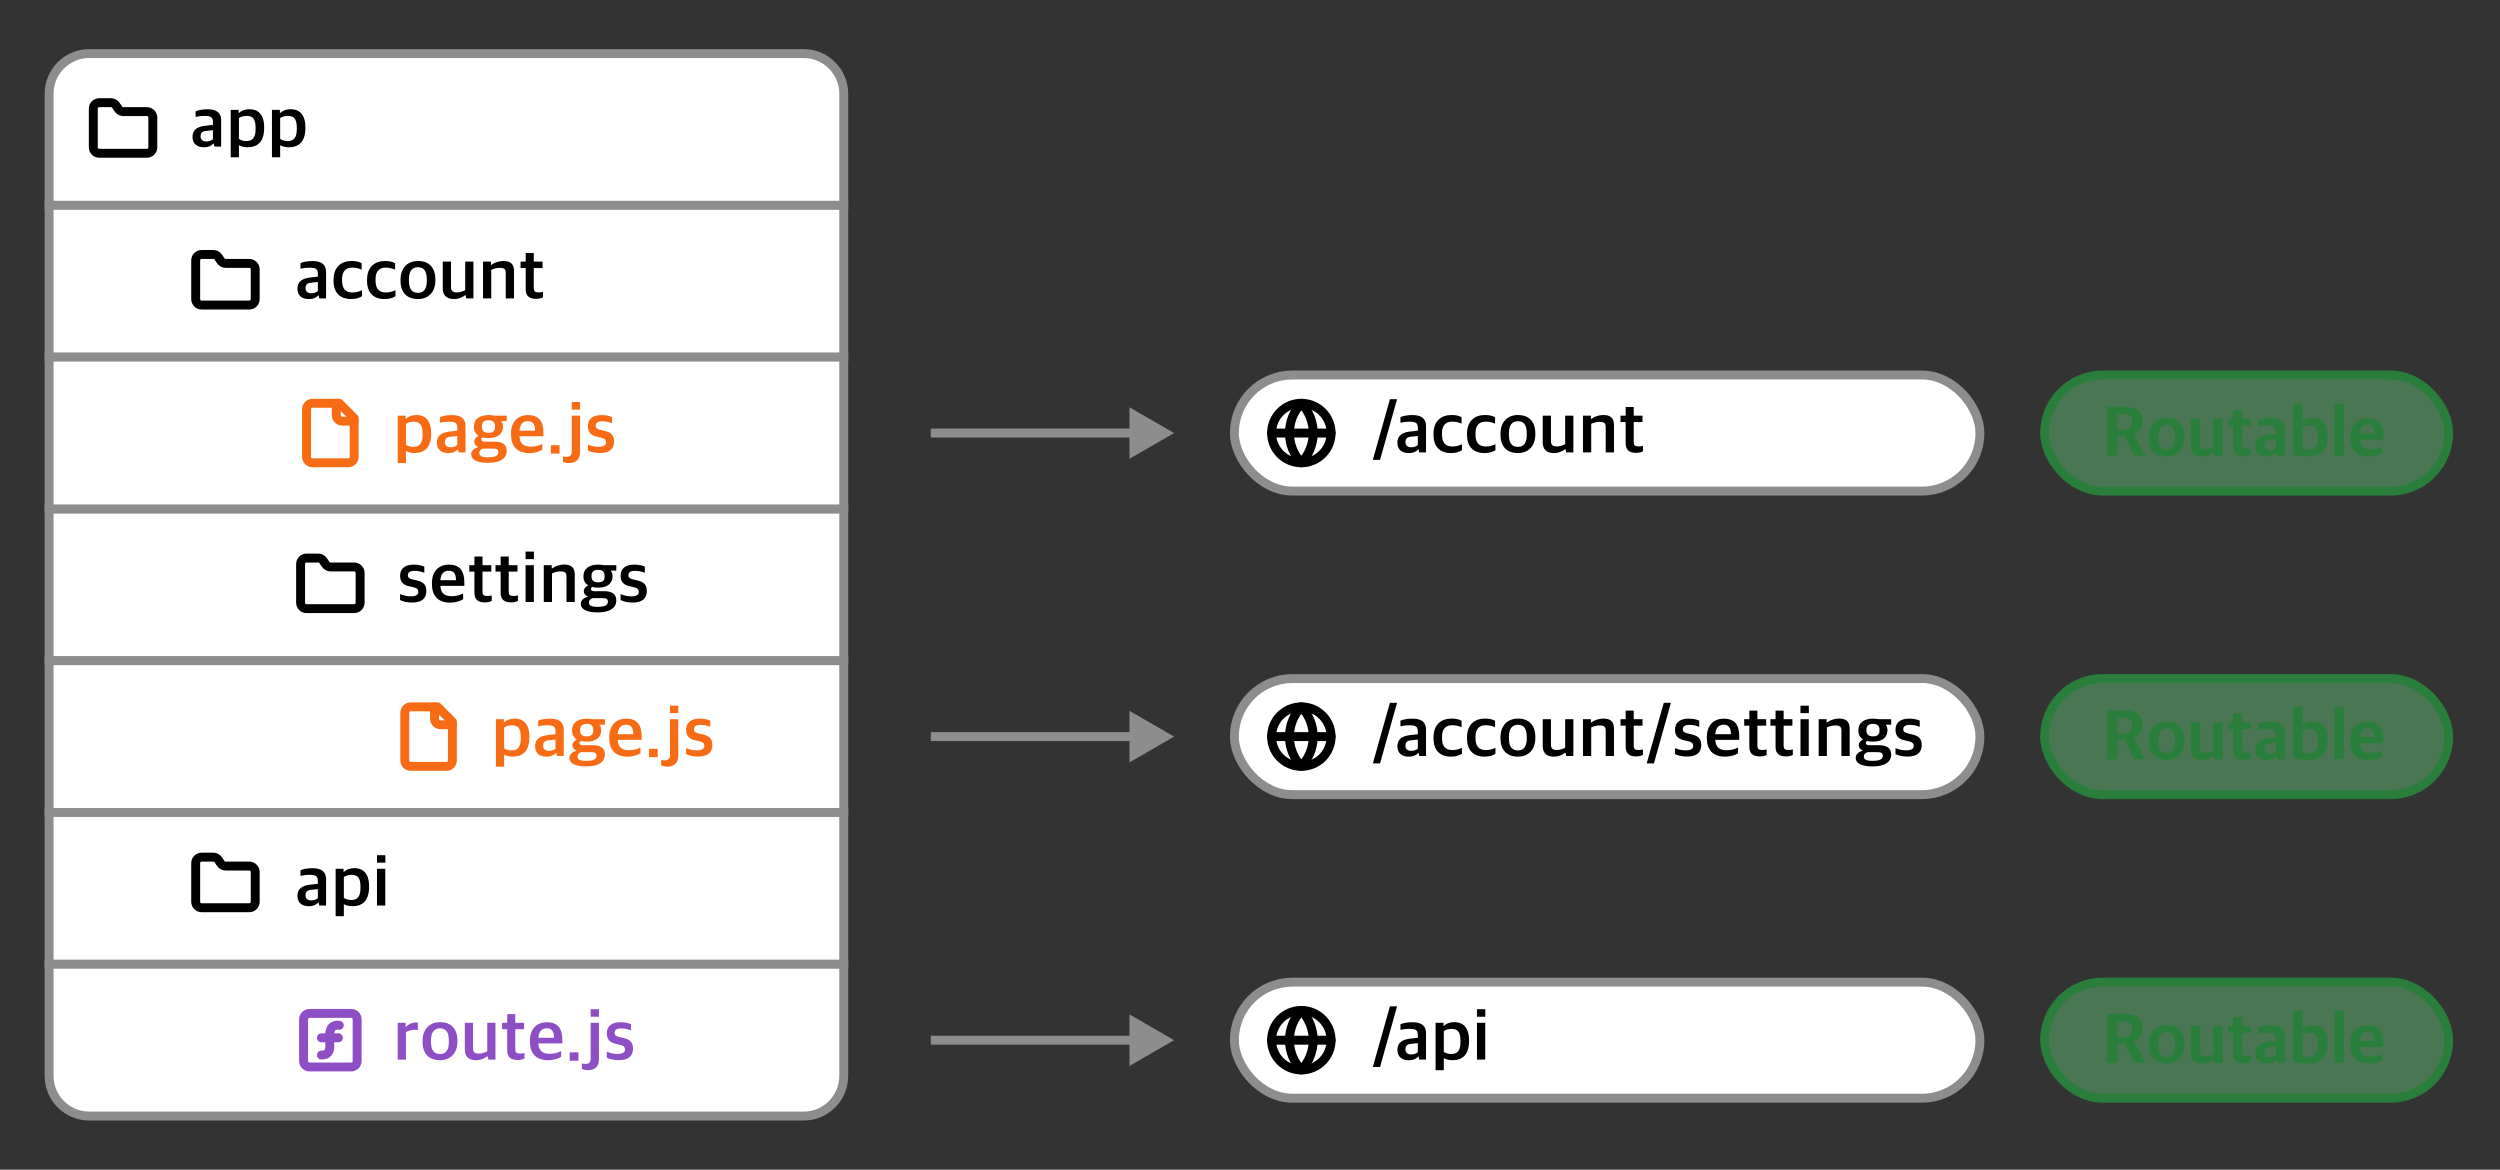 <svg width="1120" height="524" viewBox="0 0 1120 524" fill="none" xmlns="http://www.w3.org/2000/svg">
<rect x="0" y="0" width="1120" height="524" fill="#333333" stroke="none"/>
<path d="M22 42C22 32.059 30.059 24 40 24H360C369.941 24 378 32.059 378 42V92H22V42Z" fill="white" stroke="#8D8D8D" stroke-width="4"/>
<path d="M91.304 65.976C88.328 65.976 86.248 64.472 86.248 61.304C86.248 58.264 88.264 56.856 91.528 56.376L95.4 55.928V54.68C95.4 52.44 94.408 51.928 91.624 51.928C90.024 51.928 88.616 52.152 87.624 52.376V49.848C89.16 49.24 90.92 48.952 93.064 48.952C96.872 48.952 99.08 50.424 99.08 53.848V65.688H96.04L95.752 64.344H95.56C94.76 65.272 93.448 65.976 91.304 65.976ZM92.424 63.384C93.608 63.384 94.792 62.968 95.4 62.392V58.328L92.36 58.648C90.728 58.776 89.864 59.448 89.864 61.112C89.864 62.68 90.92 63.384 92.424 63.384ZM103.364 70.456V49.208H106.916V50.616H107.044C108.036 49.624 109.732 48.92 111.812 48.92C115.236 48.92 118.34 50.904 118.34 56.952V57.368C118.34 63.544 115.364 65.976 110.884 65.976C109.06 65.976 107.844 65.496 107.044 65.048V70.456H103.364ZM110.372 63.192C112.996 63.192 114.5 61.848 114.5 57.848V57.176C114.5 53.112 113.092 51.928 110.5 51.928C108.932 51.928 107.684 52.44 107.044 52.888V62.232C107.684 62.744 108.932 63.192 110.372 63.192ZM121.832 70.456V49.208H125.384V50.616H125.512C126.504 49.624 128.2 48.92 130.28 48.92C133.704 48.92 136.808 50.904 136.808 56.952V57.368C136.808 63.544 133.832 65.976 129.352 65.976C127.528 65.976 126.312 65.496 125.512 65.048V70.456H121.832ZM128.84 63.192C131.464 63.192 132.968 61.848 132.968 57.848V57.176C132.968 53.112 131.56 51.928 128.968 51.928C127.4 51.928 126.152 52.44 125.512 52.888V62.232C126.152 62.744 127.4 63.192 128.84 63.192Z" fill="black"/>
<g clip-path="url(#clip0_69_1694)">
<path d="M65.795 68.667C66.502 68.667 67.18 68.386 67.68 67.886C68.181 67.385 68.462 66.707 68.462 66V52.667C68.462 51.959 68.181 51.281 67.68 50.781C67.18 50.281 66.502 50 65.795 50H55.262C54.816 50.004 54.376 49.897 53.982 49.687C53.588 49.477 53.254 49.172 53.008 48.8L51.928 47.2C51.685 46.831 51.355 46.529 50.966 46.319C50.578 46.11 50.143 46 49.702 46H44.462C43.754 46 43.076 46.281 42.576 46.781C42.076 47.281 41.795 47.959 41.795 48.667V66C41.795 66.707 42.076 67.385 42.576 67.886C43.076 68.386 43.754 68.667 44.462 68.667H65.795Z" stroke="black" stroke-width="4" stroke-linecap="round" stroke-linejoin="round"/>
</g>
<rect x="22" y="92" width="356" height="68" fill="white" stroke="#8D8D8D" stroke-width="4"/>
<path d="M111.666 136.667C112.373 136.667 113.052 136.386 113.552 135.886C114.052 135.386 114.333 134.707 114.333 134V120.667C114.333 119.959 114.052 119.281 113.552 118.781C113.052 118.281 112.373 118 111.666 118H101.133C100.687 118.004 100.247 117.897 99.853 117.687C99.459 117.478 99.125 117.172 98.879 116.8L97.799 115.2C97.556 114.831 97.226 114.529 96.837 114.319C96.449 114.11 96.014 114 95.573 114H90.333C89.625 114 88.947 114.281 88.447 114.781C87.947 115.281 87.666 115.959 87.666 116.667V134C87.666 134.707 87.947 135.386 88.447 135.886C88.947 136.386 89.625 136.667 90.333 136.667H111.666Z" stroke="black" stroke-width="4" stroke-linecap="round" stroke-linejoin="round"/>
<path d="M138.304 133.976C135.328 133.976 133.248 132.472 133.248 129.304C133.248 126.264 135.264 124.856 138.528 124.376L142.4 123.928V122.68C142.4 120.44 141.408 119.928 138.624 119.928C137.024 119.928 135.616 120.152 134.624 120.376V117.848C136.16 117.24 137.92 116.952 140.064 116.952C143.872 116.952 146.08 118.424 146.08 121.848V133.688H143.04L142.752 132.344H142.56C141.76 133.272 140.448 133.976 138.304 133.976ZM139.424 131.384C140.608 131.384 141.792 130.968 142.4 130.392V126.328L139.36 126.648C137.728 126.776 136.864 127.448 136.864 129.112C136.864 130.68 137.92 131.384 139.424 131.384ZM157.308 133.976C152.444 133.976 149.436 131.256 149.436 125.816V125.304C149.436 119.608 152.891 116.92 157.468 116.92C159.644 116.92 160.956 117.336 162.012 117.912V120.792C160.636 120.248 159.644 119.896 157.692 119.896C154.94 119.896 153.244 121.624 153.244 124.92V125.656C153.244 129.432 154.812 131.032 157.948 131.032C159.964 131.032 161.34 130.392 162.172 130.008V132.696C161.116 133.368 159.58 133.976 157.308 133.976ZM172.308 133.976C167.444 133.976 164.436 131.256 164.436 125.816V125.304C164.436 119.608 167.891 116.92 172.468 116.92C174.644 116.92 175.956 117.336 177.012 117.912V120.792C175.636 120.248 174.644 119.896 172.692 119.896C169.94 119.896 168.244 121.624 168.244 124.92V125.656C168.244 129.432 169.812 131.032 172.948 131.032C174.964 131.032 176.34 130.392 177.172 130.008V132.696C176.116 133.368 174.58 133.976 172.308 133.976ZM187.244 133.976C182.22 133.976 179.436 130.936 179.436 125.784V125.272C179.436 119.992 182.636 116.92 187.276 116.92C192.204 116.92 195.052 119.928 195.052 125.176V125.624C195.052 130.936 191.852 133.976 187.244 133.976ZM187.308 131.192C189.772 131.192 191.212 129.496 191.212 125.944V125.144C191.212 120.856 189.452 119.704 187.212 119.704C184.684 119.704 183.212 121.464 183.212 125.016V125.784C183.212 130.04 185.004 131.192 187.308 131.192ZM203.353 133.976C200.153 133.976 198.361 132.408 198.361 129.176V117.208H202.041V128.472C202.041 130.264 202.681 131 204.729 131C206.169 131 207.353 130.488 208.409 130.008V117.208H212.089V133.688H208.889L208.569 132.248H208.409C207.033 133.24 205.433 133.976 203.353 133.976ZM216.395 133.688V117.208H219.947V118.68H220.075C221.483 117.656 223.499 116.92 225.483 116.92C228.651 116.92 230.283 118.2 230.283 121.464V133.688H226.571V122.328C226.571 120.664 226.027 119.992 223.787 119.992C222.507 119.992 221.067 120.408 220.075 120.888V133.688H216.395ZM240.183 133.88C237.335 133.88 235.511 132.728 235.511 129.624V120.088H233.207V117.208H235.511V113.336H239.127V117.208H243.063V120.088H239.127V129.112C239.127 130.488 239.639 131 241.367 131C242.007 131 242.679 130.904 243.255 130.744V133.208C242.615 133.528 241.719 133.88 240.183 133.88Z" fill="black"/>
<rect x="22" y="364" width="356" height="68" fill="white" stroke="#8D8D8D" stroke-width="4"/>
<path d="M111.666 406.667C112.373 406.667 113.052 406.386 113.552 405.886C114.052 405.386 114.333 404.707 114.333 404V390.667C114.333 389.959 114.052 389.281 113.552 388.781C113.052 388.281 112.373 388 111.666 388H101.133C100.687 388.004 100.247 387.897 99.853 387.687C99.459 387.478 99.125 387.172 98.879 386.8L97.799 385.2C97.556 384.831 97.226 384.529 96.837 384.319C96.449 384.11 96.014 384 95.573 384H90.333C89.625 384 88.947 384.281 88.447 384.781C87.947 385.281 87.666 385.959 87.666 386.667V404C87.666 404.707 87.947 405.386 88.447 405.886C88.947 406.386 89.625 406.667 90.333 406.667H111.666Z" stroke="black" stroke-width="4" stroke-linecap="round" stroke-linejoin="round"/>
<path d="M138.304 405.976C135.328 405.976 133.248 404.472 133.248 401.304C133.248 398.264 135.264 396.856 138.528 396.376L142.4 395.928V394.68C142.4 392.44 141.408 391.928 138.624 391.928C137.024 391.928 135.616 392.152 134.624 392.376V389.848C136.16 389.24 137.92 388.952 140.064 388.952C143.872 388.952 146.08 390.424 146.08 393.848V405.688H143.04L142.752 404.344H142.56C141.76 405.272 140.448 405.976 138.304 405.976ZM139.424 403.384C140.608 403.384 141.792 402.968 142.4 402.392V398.328L139.36 398.648C137.728 398.776 136.864 399.448 136.864 401.112C136.864 402.68 137.92 403.384 139.424 403.384ZM150.364 410.456V389.208H153.916V390.616H154.044C155.036 389.624 156.732 388.92 158.812 388.92C162.236 388.92 165.34 390.904 165.34 396.952V397.368C165.34 403.544 162.364 405.976 157.884 405.976C156.06 405.976 154.844 405.496 154.044 405.048V410.456H150.364ZM157.372 403.192C159.996 403.192 161.5 401.848 161.5 397.848V397.176C161.5 393.112 160.092 391.928 157.5 391.928C155.932 391.928 154.684 392.44 154.044 392.888V402.232C154.684 402.744 155.932 403.192 157.372 403.192ZM168.896 405.688V389.208H172.608V405.688H168.896ZM168.896 386.488V383.128H172.64V386.488H168.896Z" fill="black"/>
<rect x="22" y="228" width="356" height="68" fill="white" stroke="#8D8D8D" stroke-width="4"/>
<path d="M184.688 269.944C182.544 269.944 180.624 269.56 179.248 268.824V266.136C180.624 266.68 181.84 267.16 184.144 267.16C186.448 267.16 187.408 266.392 187.408 265.176C187.408 263.992 186.768 263.416 184.976 263.032L183.44 262.68C180.912 262.168 179.248 260.888 179.248 257.944C179.248 254.904 181.2 252.952 185.36 252.952C187.6 252.952 189.008 253.368 190.096 253.848V256.632C189.136 256.216 187.536 255.736 185.68 255.736C183.76 255.736 182.736 256.376 182.736 257.656C182.736 258.808 183.376 259.224 184.944 259.608L186.512 259.96C189.744 260.696 190.992 261.976 190.992 264.824C190.992 268.248 188.72 269.944 184.688 269.944ZM201.658 269.976C196.186 269.976 193.498 266.872 193.498 261.656V261.208C193.498 255.672 196.858 252.952 201.05 252.952C205.914 252.952 208.026 255.672 208.026 260.92V262.456H197.274C197.498 265.88 199.258 267.096 202.394 267.096C204.506 267.096 206.042 266.616 207.482 265.88V268.44C206.362 269.176 204.442 269.976 201.658 269.976ZM200.986 255.672C199.29 255.672 197.53 256.568 197.274 259.928H204.282C204.282 256.824 203.13 255.672 200.986 255.672ZM217.214 269.88C214.366 269.88 212.542 268.728 212.542 265.624V256.088H210.238V253.208H212.542V249.336H216.158V253.208H220.094V256.088H216.158V265.112C216.158 266.488 216.67 267 218.398 267C219.038 267 219.71 266.904 220.286 266.744V269.208C219.646 269.528 218.75 269.88 217.214 269.88ZM228.964 269.88C226.116 269.88 224.292 268.728 224.292 265.624V256.088H221.988V253.208H224.292V249.336H227.908V253.208H231.844V256.088H227.908V265.112C227.908 266.488 228.42 267 230.148 267C230.788 267 231.46 266.904 232.036 266.744V269.208C231.396 269.528 230.5 269.88 228.964 269.88ZM235.459 269.688V253.208H239.171V269.688H235.459ZM235.459 250.488V247.128H239.203V250.488H235.459ZM243.614 269.688V253.208H247.166V254.68H247.294C248.702 253.656 250.718 252.92 252.702 252.92C255.87 252.92 257.502 254.2 257.502 257.464V269.688H253.79V258.328C253.79 256.664 253.246 255.992 251.006 255.992C249.726 255.992 248.286 256.408 247.294 256.888V269.688H243.614ZM267.818 274.36C262.666 274.36 260.202 272.888 260.202 270.552C260.202 268.856 261.546 267.832 263.274 267.32V267.192C262.282 266.84 261.546 265.944 261.546 264.792C261.546 263.672 262.282 263 263.466 262.232C262.218 261.432 261.386 260.216 261.386 258.36V258.072C261.386 254.68 264.074 252.952 267.978 252.952C268.874 252.952 269.738 253.048 270.538 253.208H276.106V255.64H273.578C274.122 256.248 274.41 256.952 274.41 257.976V258.2C274.41 261.72 271.658 263.256 267.946 263.256C267.018 263.256 266.122 263.192 265.354 262.936C264.97 263.256 264.746 263.352 264.746 263.768C264.746 264.568 265.194 264.856 266.218 264.856H270.762C273.898 264.856 276.106 265.976 276.106 269.016C276.106 272.088 273.61 274.36 267.818 274.36ZM267.754 271.864C271.178 271.864 272.33 271 272.33 269.624C272.33 268.344 271.754 267.96 269.77 267.96H265.546C264.554 268.28 263.85 268.888 263.85 270.008C263.85 271.224 264.906 271.864 267.754 271.864ZM267.946 260.888C269.834 260.888 270.858 260.184 270.858 258.36V257.944C270.858 255.992 269.738 255.288 267.946 255.288C266.058 255.288 265.002 256.152 265.002 257.88V258.264C265.002 260.184 266.122 260.888 267.946 260.888ZM283.469 269.944C281.325 269.944 279.405 269.56 278.029 268.824V266.136C279.405 266.68 280.621 267.16 282.925 267.16C285.229 267.16 286.189 266.392 286.189 265.176C286.189 263.992 285.549 263.416 283.757 263.032L282.221 262.68C279.693 262.168 278.029 260.888 278.029 257.944C278.029 254.904 279.981 252.952 284.141 252.952C286.381 252.952 287.789 253.368 288.877 253.848V256.632C287.917 256.216 286.317 255.736 284.461 255.736C282.541 255.736 281.517 256.376 281.517 257.656C281.517 258.808 282.157 259.224 283.725 259.608L285.293 259.96C288.525 260.696 289.773 261.976 289.773 264.824C289.773 268.248 287.501 269.944 283.469 269.944Z" fill="black"/>
<path d="M158.666 272.667C159.373 272.667 160.052 272.386 160.552 271.886C161.052 271.386 161.333 270.707 161.333 270V256.667C161.333 255.959 161.052 255.281 160.552 254.781C160.052 254.281 159.373 254 158.666 254H148.133C147.687 254.004 147.247 253.897 146.853 253.687C146.459 253.478 146.125 253.172 145.879 252.8L144.799 251.2C144.557 250.831 144.226 250.529 143.837 250.319C143.449 250.11 143.014 250 142.573 250H137.333C136.625 250 135.947 250.281 135.447 250.781C134.947 251.281 134.666 251.959 134.666 252.667V270C134.666 270.707 134.947 271.386 135.447 271.886C135.947 272.386 136.625 272.667 137.333 272.667H158.666Z" stroke="black" stroke-width="4" stroke-linecap="round" stroke-linejoin="round"/>
<rect x="553" y="304" width="334" height="52" rx="26" fill="white" stroke="#8D8D8D" stroke-width="4"/>
<g clip-path="url(#clip1_69_1694)">
<path d="M582.999 343.333C590.363 343.333 596.333 337.364 596.333 330C596.333 322.636 590.363 316.667 582.999 316.667C575.636 316.667 569.666 322.636 569.666 330C569.666 337.364 575.636 343.333 582.999 343.333Z" stroke="black" stroke-width="4" stroke-linecap="round" stroke-linejoin="round"/>
<path d="M582.999 316.667C579.576 320.262 577.666 325.036 577.666 330C577.666 334.964 579.576 339.738 582.999 343.333C586.423 339.738 588.333 334.964 588.333 330C588.333 325.036 586.423 320.262 582.999 316.667Z" stroke="black" stroke-width="4" stroke-linecap="round" stroke-linejoin="round"/>
<path d="M569.666 330H596.333" stroke="black" stroke-width="4" stroke-linecap="round" stroke-linejoin="round"/>
</g>
<path d="M615.032 342.016L622.68 314.848H625.88L618.264 342.016H615.032ZM631.085 338.976C628.109 338.976 626.029 337.472 626.029 334.304C626.029 331.264 628.045 329.856 631.309 329.376L635.181 328.928V327.68C635.181 325.44 634.189 324.928 631.405 324.928C629.805 324.928 628.397 325.152 627.405 325.376V322.848C628.941 322.24 630.701 321.952 632.845 321.952C636.653 321.952 638.861 323.424 638.861 326.848V338.688H635.821L635.533 337.344H635.341C634.541 338.272 633.229 338.976 631.085 338.976ZM632.205 336.384C633.389 336.384 634.573 335.968 635.181 335.392V331.328L632.141 331.648C630.509 331.776 629.645 332.448 629.645 334.112C629.645 335.68 630.701 336.384 632.205 336.384ZM650.089 338.976C645.225 338.976 642.217 336.256 642.217 330.816V330.304C642.217 324.608 645.673 321.92 650.249 321.92C652.425 321.92 653.737 322.336 654.793 322.912V325.792C653.417 325.248 652.425 324.896 650.473 324.896C647.721 324.896 646.025 326.624 646.025 329.92V330.656C646.025 334.432 647.593 336.032 650.729 336.032C652.745 336.032 654.121 335.392 654.953 335.008V337.696C653.897 338.368 652.361 338.976 650.089 338.976ZM665.089 338.976C660.225 338.976 657.217 336.256 657.217 330.816V330.304C657.217 324.608 660.673 321.92 665.249 321.92C667.425 321.92 668.737 322.336 669.793 322.912V325.792C668.417 325.248 667.425 324.896 665.473 324.896C662.721 324.896 661.025 326.624 661.025 329.92V330.656C661.025 334.432 662.593 336.032 665.729 336.032C667.745 336.032 669.121 335.392 669.953 335.008V337.696C668.897 338.368 667.361 338.976 665.089 338.976ZM680.025 338.976C675.001 338.976 672.217 335.936 672.217 330.784V330.272C672.217 324.992 675.417 321.92 680.057 321.92C684.985 321.92 687.833 324.928 687.833 330.176V330.624C687.833 335.936 684.633 338.976 680.025 338.976ZM680.089 336.192C682.553 336.192 683.993 334.496 683.993 330.944V330.144C683.993 325.856 682.233 324.704 679.993 324.704C677.465 324.704 675.993 326.464 675.993 330.016V330.784C675.993 335.04 677.785 336.192 680.089 336.192ZM696.135 338.976C692.935 338.976 691.143 337.408 691.143 334.176V322.208H694.823V333.472C694.823 335.264 695.463 336 697.51 336C698.951 336 700.135 335.488 701.191 335.008V322.208H704.871V338.688H701.671L701.351 337.248H701.191C699.815 338.24 698.215 338.976 696.135 338.976ZM709.176 338.688V322.208H712.728V323.68H712.856C714.264 322.656 716.28 321.92 718.264 321.92C721.432 321.92 723.064 323.2 723.064 326.464V338.688H719.352V327.328C719.352 325.664 718.808 324.992 716.568 324.992C715.288 324.992 713.848 325.408 712.856 325.888V338.688H709.176ZM732.964 338.88C730.116 338.88 728.292 337.728 728.292 334.624V325.088H725.988V322.208H728.292V318.336H731.908V322.208H735.844V325.088H731.908V334.112C731.908 335.488 732.42 336 734.148 336C734.788 336 735.46 335.904 736.036 335.744V338.208C735.396 338.528 734.5 338.88 732.964 338.88ZM737.72 342.016L745.368 314.848H748.568L740.952 342.016H737.72ZM755.844 338.944C753.7 338.944 751.78 338.56 750.404 337.824V335.136C751.78 335.68 752.996 336.16 755.3 336.16C757.604 336.16 758.564 335.392 758.564 334.176C758.564 332.992 757.924 332.416 756.132 332.032L754.596 331.68C752.068 331.168 750.404 329.888 750.404 326.944C750.404 323.904 752.356 321.952 756.516 321.952C758.756 321.952 760.164 322.368 761.252 322.848V325.632C760.292 325.216 758.692 324.736 756.836 324.736C754.916 324.736 753.892 325.376 753.892 326.656C753.892 327.808 754.532 328.224 756.1 328.608L757.668 328.96C760.9 329.696 762.148 330.976 762.148 333.824C762.148 337.248 759.876 338.944 755.844 338.944ZM772.814 338.976C767.342 338.976 764.654 335.872 764.654 330.656V330.208C764.654 324.672 768.014 321.952 772.206 321.952C777.07 321.952 779.182 324.672 779.182 329.92V331.456H768.43C768.654 334.88 770.414 336.096 773.55 336.096C775.662 336.096 777.198 335.616 778.638 334.88V337.44C777.518 338.176 775.598 338.976 772.814 338.976ZM772.142 324.672C770.446 324.672 768.686 325.568 768.43 328.928H775.438C775.438 325.824 774.286 324.672 772.142 324.672ZM788.371 338.88C785.523 338.88 783.699 337.728 783.699 334.624V325.088H781.395V322.208H783.699V318.336H787.315V322.208H791.251V325.088H787.315V334.112C787.315 335.488 787.827 336 789.555 336C790.195 336 790.867 335.904 791.443 335.744V338.208C790.803 338.528 789.907 338.88 788.371 338.88ZM800.121 338.88C797.273 338.88 795.449 337.728 795.449 334.624V325.088H793.145V322.208H795.449V318.336H799.065V322.208H803.001V325.088H799.065V334.112C799.065 335.488 799.577 336 801.305 336C801.945 336 802.617 335.904 803.193 335.744V338.208C802.553 338.528 801.657 338.88 800.121 338.88ZM806.615 338.688V322.208H810.327V338.688H806.615ZM806.615 319.488V316.128H810.359V319.488H806.615ZM814.77 338.688V322.208H818.322V323.68H818.45C819.858 322.656 821.874 321.92 823.858 321.92C827.026 321.92 828.658 323.2 828.658 326.464V338.688H824.946V327.328C824.946 325.664 824.402 324.992 822.162 324.992C820.882 324.992 819.442 325.408 818.45 325.888V338.688H814.77ZM838.974 343.36C833.822 343.36 831.358 341.888 831.358 339.552C831.358 337.856 832.702 336.832 834.43 336.32V336.192C833.438 335.84 832.702 334.944 832.702 333.792C832.702 332.672 833.438 332 834.622 331.232C833.374 330.432 832.542 329.216 832.542 327.36V327.072C832.542 323.68 835.23 321.952 839.134 321.952C840.03 321.952 840.894 322.048 841.694 322.208H847.262V324.64H844.734C845.278 325.248 845.566 325.952 845.566 326.976V327.2C845.566 330.72 842.814 332.256 839.102 332.256C838.174 332.256 837.278 332.192 836.51 331.936C836.126 332.256 835.902 332.352 835.902 332.768C835.902 333.568 836.35 333.856 837.374 333.856H841.918C845.054 333.856 847.262 334.976 847.262 338.016C847.262 341.088 844.766 343.36 838.974 343.36ZM838.91 340.864C842.334 340.864 843.486 340 843.486 338.624C843.486 337.344 842.91 336.96 840.926 336.96H836.702C835.71 337.28 835.006 337.888 835.006 339.008C835.006 340.224 836.062 340.864 838.91 340.864ZM839.102 329.888C840.99 329.888 842.014 329.184 842.014 327.36V326.944C842.014 324.992 840.894 324.288 839.102 324.288C837.214 324.288 836.158 325.152 836.158 326.88V327.264C836.158 329.184 837.278 329.888 839.102 329.888ZM854.626 338.944C852.482 338.944 850.562 338.56 849.186 337.824V335.136C850.562 335.68 851.778 336.16 854.082 336.16C856.385 336.16 857.345 335.392 857.345 334.176C857.345 332.992 856.706 332.416 854.914 332.032L853.378 331.68C850.85 331.168 849.186 329.888 849.186 326.944C849.186 323.904 851.138 321.952 855.298 321.952C857.538 321.952 858.946 322.368 860.034 322.848V325.632C859.074 325.216 857.474 324.736 855.618 324.736C853.698 324.736 852.674 325.376 852.674 326.656C852.674 327.808 853.314 328.224 854.882 328.608L856.45 328.96C859.682 329.696 860.93 330.976 860.93 333.824C860.93 337.248 858.658 338.944 854.626 338.944Z" fill="black"/>
<rect x="553" y="168" width="334" height="52" rx="26" fill="white" stroke="#8D8D8D" stroke-width="4"/>
<rect x="553" y="440" width="334" height="52" rx="26" fill="white" stroke="#8D8D8D" stroke-width="4"/>
<g clip-path="url(#clip2_69_1694)">
<path d="M582.999 207.333C590.363 207.333 596.333 201.364 596.333 194C596.333 186.636 590.363 180.667 582.999 180.667C575.636 180.667 569.666 186.636 569.666 194C569.666 201.364 575.636 207.333 582.999 207.333Z" stroke="black" stroke-width="4" stroke-linecap="round" stroke-linejoin="round"/>
<path d="M582.999 180.667C579.576 184.262 577.666 189.036 577.666 194C577.666 198.964 579.576 203.738 582.999 207.333C586.423 203.738 588.333 198.964 588.333 194C588.333 189.036 586.423 184.262 582.999 180.667Z" stroke="black" stroke-width="4" stroke-linecap="round" stroke-linejoin="round"/>
<path d="M569.666 194H596.333" stroke="black" stroke-width="4" stroke-linecap="round" stroke-linejoin="round"/>
</g>
<g clip-path="url(#clip3_69_1694)">
<path d="M582.999 479.333C590.363 479.333 596.333 473.364 596.333 466C596.333 458.636 590.363 452.667 582.999 452.667C575.636 452.667 569.666 458.636 569.666 466C569.666 473.364 575.636 479.333 582.999 479.333Z" stroke="black" stroke-width="4" stroke-linecap="round" stroke-linejoin="round"/>
<path d="M582.999 452.667C579.576 456.262 577.666 461.036 577.666 466C577.666 470.964 579.576 475.738 582.999 479.333C586.423 475.738 588.333 470.964 588.333 466C588.333 461.036 586.423 456.262 582.999 452.667Z" stroke="black" stroke-width="4" stroke-linecap="round" stroke-linejoin="round"/>
<path d="M569.666 466H596.333" stroke="black" stroke-width="4" stroke-linecap="round" stroke-linejoin="round"/>
</g>
<path d="M615.032 206.016L622.68 178.848H625.88L618.264 206.016H615.032ZM631.085 202.976C628.109 202.976 626.029 201.472 626.029 198.304C626.029 195.264 628.045 193.856 631.309 193.376L635.181 192.928V191.68C635.181 189.44 634.189 188.928 631.405 188.928C629.805 188.928 628.397 189.152 627.405 189.376V186.848C628.941 186.24 630.701 185.952 632.845 185.952C636.653 185.952 638.861 187.424 638.861 190.848V202.688H635.821L635.533 201.344H635.341C634.541 202.272 633.229 202.976 631.085 202.976ZM632.205 200.384C633.389 200.384 634.573 199.968 635.181 199.392V195.328L632.141 195.648C630.509 195.776 629.645 196.448 629.645 198.112C629.645 199.68 630.701 200.384 632.205 200.384ZM650.089 202.976C645.225 202.976 642.217 200.256 642.217 194.816V194.304C642.217 188.608 645.673 185.92 650.249 185.92C652.425 185.92 653.737 186.336 654.793 186.912V189.792C653.417 189.248 652.425 188.896 650.473 188.896C647.721 188.896 646.025 190.624 646.025 193.92V194.656C646.025 198.432 647.593 200.032 650.729 200.032C652.745 200.032 654.121 199.392 654.953 199.008V201.696C653.897 202.368 652.361 202.976 650.089 202.976ZM665.089 202.976C660.225 202.976 657.217 200.256 657.217 194.816V194.304C657.217 188.608 660.673 185.92 665.249 185.92C667.425 185.92 668.737 186.336 669.793 186.912V189.792C668.417 189.248 667.425 188.896 665.473 188.896C662.721 188.896 661.025 190.624 661.025 193.92V194.656C661.025 198.432 662.593 200.032 665.729 200.032C667.745 200.032 669.121 199.392 669.953 199.008V201.696C668.897 202.368 667.361 202.976 665.089 202.976ZM680.025 202.976C675.001 202.976 672.217 199.936 672.217 194.784V194.272C672.217 188.992 675.417 185.92 680.057 185.92C684.985 185.92 687.833 188.928 687.833 194.176V194.624C687.833 199.936 684.633 202.976 680.025 202.976ZM680.089 200.192C682.553 200.192 683.993 198.496 683.993 194.944V194.144C683.993 189.856 682.233 188.704 679.993 188.704C677.465 188.704 675.993 190.464 675.993 194.016V194.784C675.993 199.04 677.785 200.192 680.089 200.192ZM696.135 202.976C692.935 202.976 691.143 201.408 691.143 198.176V186.208H694.823V197.472C694.823 199.264 695.463 200 697.51 200C698.951 200 700.135 199.488 701.191 199.008V186.208H704.871V202.688H701.671L701.351 201.248H701.191C699.815 202.24 698.215 202.976 696.135 202.976ZM709.176 202.688V186.208H712.728V187.68H712.856C714.264 186.656 716.28 185.92 718.264 185.92C721.432 185.92 723.064 187.2 723.064 190.464V202.688H719.352V191.328C719.352 189.664 718.808 188.992 716.568 188.992C715.288 188.992 713.848 189.408 712.856 189.888V202.688H709.176ZM732.964 202.88C730.116 202.88 728.292 201.728 728.292 198.624V189.088H725.988V186.208H728.292V182.336H731.908V186.208H735.844V189.088H731.908V198.112C731.908 199.488 732.42 200 734.148 200C734.788 200 735.46 199.904 736.036 199.744V202.208C735.396 202.528 734.5 202.88 732.964 202.88Z" fill="black"/>
<path d="M615.032 478.016L622.68 450.848H625.88L618.264 478.016H615.032ZM631.085 474.976C628.109 474.976 626.029 473.472 626.029 470.304C626.029 467.264 628.045 465.856 631.309 465.376L635.181 464.928V463.68C635.181 461.44 634.189 460.928 631.405 460.928C629.805 460.928 628.397 461.152 627.405 461.376V458.848C628.941 458.24 630.701 457.952 632.845 457.952C636.653 457.952 638.861 459.424 638.861 462.848V474.688H635.821L635.533 473.344H635.341C634.541 474.272 633.229 474.976 631.085 474.976ZM632.205 472.384C633.389 472.384 634.573 471.968 635.181 471.392V467.328L632.141 467.648C630.509 467.776 629.645 468.448 629.645 470.112C629.645 471.68 630.701 472.384 632.205 472.384ZM643.145 479.456V458.208H646.697V459.616H646.825C647.817 458.624 649.513 457.92 651.593 457.92C655.017 457.92 658.121 459.904 658.121 465.952V466.368C658.121 472.544 655.145 474.976 650.665 474.976C648.841 474.976 647.625 474.496 646.825 474.048V479.456H643.145ZM650.153 472.192C652.777 472.192 654.281 470.848 654.281 466.848V466.176C654.281 462.112 652.873 460.928 650.281 460.928C648.713 460.928 647.465 461.44 646.825 461.888V471.232C647.465 471.744 648.713 472.192 650.153 472.192ZM661.678 474.688V458.208H665.39V474.688H661.678ZM661.678 455.488V452.128H665.422V455.488H661.678Z" fill="black"/>
<path d="M526 330L506 318.453V341.547L526 330ZM417 332H508V328H417V332Z" fill="#8D8D8D"/>
<path d="M526 194L506 182.453V205.547L526 194ZM417 196H508V192H417V196Z" fill="#8D8D8D"/>
<path d="M526 466L506 454.453V477.547L526 466ZM417 468H508V464H417V468Z" fill="#8D8D8D"/>
<rect x="916" y="168" width="181" height="52" rx="26" fill="#65BA74" fill-opacity="0.5" stroke="#2A7E3B" stroke-width="4"/>
<path d="M944.042 204.183V182.231H951.914C957.098 182.231 959.818 184.375 959.818 188.759C959.818 191.799 958.314 193.495 955.914 194.391V194.551L961.354 204.183H956.138L951.786 195.543H948.586V204.183H944.042ZM948.554 192.567H951.37C954.058 192.567 955.114 191.383 955.114 188.983C955.114 186.615 954.026 185.591 951.338 185.591H948.554V192.567ZM970.606 204.471C965.422 204.471 962.606 201.431 962.606 196.183V195.735C962.606 190.327 965.934 187.287 970.638 187.287C975.758 187.287 978.638 190.263 978.638 195.607V196.055C978.638 201.495 975.31 204.471 970.606 204.471ZM970.67 201.399C972.974 201.399 974.318 199.863 974.318 196.375V195.607C974.318 191.415 972.686 190.391 970.574 190.391C968.27 190.391 966.926 191.927 966.926 195.479V196.183C966.926 200.311 968.558 201.399 970.67 201.399ZM986.461 204.471C983.293 204.471 981.437 202.935 981.437 199.671V187.607H985.629V198.807C985.629 200.503 986.237 201.175 988.157 201.175C989.437 201.175 990.557 200.695 991.485 200.215V187.607H995.677V204.183H992.061L991.677 202.711H991.517C990.141 203.767 988.541 204.471 986.461 204.471ZM1005.26 204.375C1002.26 204.375 1000.4 203.255 1000.4 199.959V190.711H998.192V187.607H1000.4V183.703H1004.53V187.607H1008.34V190.711H1004.53V199.287C1004.53 200.695 1005.14 201.175 1006.7 201.175C1007.31 201.175 1008.02 201.079 1008.5 200.919V203.703C1007.89 204.023 1006.9 204.375 1005.26 204.375ZM1015.54 204.471C1012.5 204.471 1010.35 202.967 1010.35 199.767C1010.35 196.631 1012.53 195.223 1015.89 194.743L1019.54 194.295V193.175C1019.54 191.127 1018.64 190.647 1015.92 190.647C1014.29 190.647 1012.82 190.839 1011.73 191.159V188.215C1013.36 187.639 1015.22 187.319 1017.52 187.319C1021.43 187.319 1023.7 188.727 1023.7 192.311V204.183H1020.27L1019.95 202.839H1019.76C1019.03 203.799 1017.62 204.471 1015.54 204.471ZM1016.85 201.623C1017.91 201.623 1019.03 201.239 1019.54 200.727V196.887L1016.82 197.175C1015.25 197.335 1014.48 197.911 1014.48 199.447C1014.48 200.983 1015.47 201.623 1016.85 201.623ZM1034.03 204.535C1031.63 204.535 1028.98 204.119 1027.35 203.511V180.791H1031.54V188.695H1031.73C1032.88 187.895 1034.35 187.287 1036.53 187.287C1039.63 187.287 1042.77 189.175 1042.77 195.255V195.671C1042.77 201.687 1039.73 204.535 1034.03 204.535ZM1034.26 201.399C1036.5 201.399 1038.45 200.311 1038.45 196.247V195.671C1038.45 191.767 1037.23 190.647 1034.58 190.647C1033.33 190.647 1032.18 191.127 1031.54 191.383V200.951C1032.11 201.175 1032.98 201.399 1034.26 201.399ZM1045.79 204.183V180.791H1050.01V204.183H1045.79ZM1061.27 204.471C1055.7 204.471 1052.92 201.399 1052.92 196.087V195.671C1052.92 190.199 1056.22 187.319 1060.7 187.319C1065.72 187.319 1067.83 190.167 1067.83 195.479V197.015H1057.21C1057.5 200.215 1059.22 201.271 1062.23 201.271C1064.28 201.271 1065.85 200.791 1067.26 200.183V202.935C1066.1 203.703 1064.15 204.471 1061.27 204.471ZM1060.6 190.295C1059.1 190.295 1057.43 191.159 1057.21 194.295H1063.7C1063.7 191.383 1062.65 190.295 1060.6 190.295Z" fill="#2A7E3B"/>
<rect x="916" y="304" width="181" height="52" rx="26" fill="#65BA74" fill-opacity="0.5" stroke="#2A7E3B" stroke-width="4"/>
<path d="M944.042 340.183V318.231H951.914C957.098 318.231 959.818 320.375 959.818 324.759C959.818 327.799 958.314 329.495 955.914 330.391V330.551L961.354 340.183H956.138L951.786 331.543H948.586V340.183H944.042ZM948.554 328.567H951.37C954.058 328.567 955.114 327.383 955.114 324.983C955.114 322.615 954.026 321.591 951.338 321.591H948.554V328.567ZM970.606 340.471C965.422 340.471 962.606 337.431 962.606 332.183V331.735C962.606 326.327 965.934 323.287 970.638 323.287C975.758 323.287 978.638 326.263 978.638 331.607V332.055C978.638 337.495 975.31 340.471 970.606 340.471ZM970.67 337.399C972.974 337.399 974.318 335.863 974.318 332.375V331.607C974.318 327.415 972.686 326.391 970.574 326.391C968.27 326.391 966.926 327.927 966.926 331.479V332.183C966.926 336.311 968.558 337.399 970.67 337.399ZM986.461 340.471C983.293 340.471 981.437 338.935 981.437 335.671V323.607H985.629V334.807C985.629 336.503 986.237 337.175 988.157 337.175C989.437 337.175 990.557 336.695 991.485 336.215V323.607H995.677V340.183H992.061L991.677 338.711H991.517C990.141 339.767 988.541 340.471 986.461 340.471ZM1005.26 340.375C1002.26 340.375 1000.4 339.255 1000.4 335.959V326.711H998.192V323.607H1000.4V319.703H1004.53V323.607H1008.34V326.711H1004.53V335.287C1004.53 336.695 1005.14 337.175 1006.7 337.175C1007.31 337.175 1008.02 337.079 1008.5 336.919V339.703C1007.89 340.023 1006.9 340.375 1005.26 340.375ZM1015.54 340.471C1012.5 340.471 1010.35 338.967 1010.35 335.767C1010.35 332.631 1012.53 331.223 1015.89 330.743L1019.54 330.295V329.175C1019.54 327.127 1018.64 326.647 1015.92 326.647C1014.29 326.647 1012.82 326.839 1011.73 327.159V324.215C1013.36 323.639 1015.22 323.319 1017.52 323.319C1021.43 323.319 1023.7 324.727 1023.7 328.311V340.183H1020.27L1019.95 338.839H1019.76C1019.03 339.799 1017.62 340.471 1015.54 340.471ZM1016.85 337.623C1017.91 337.623 1019.03 337.239 1019.54 336.727V332.887L1016.82 333.175C1015.25 333.335 1014.48 333.911 1014.48 335.447C1014.48 336.983 1015.47 337.623 1016.85 337.623ZM1034.03 340.535C1031.63 340.535 1028.98 340.119 1027.35 339.511V316.791H1031.54V324.695H1031.73C1032.88 323.895 1034.35 323.287 1036.53 323.287C1039.63 323.287 1042.77 325.175 1042.77 331.255V331.671C1042.77 337.687 1039.73 340.535 1034.03 340.535ZM1034.26 337.399C1036.5 337.399 1038.45 336.311 1038.45 332.247V331.671C1038.45 327.767 1037.23 326.647 1034.58 326.647C1033.33 326.647 1032.18 327.127 1031.54 327.383V336.951C1032.11 337.175 1032.98 337.399 1034.26 337.399ZM1045.79 340.183V316.791H1050.01V340.183H1045.79ZM1061.27 340.471C1055.7 340.471 1052.92 337.399 1052.92 332.087V331.671C1052.92 326.199 1056.22 323.319 1060.7 323.319C1065.72 323.319 1067.83 326.167 1067.83 331.479V333.015H1057.21C1057.5 336.215 1059.22 337.271 1062.23 337.271C1064.28 337.271 1065.85 336.791 1067.26 336.183V338.935C1066.1 339.703 1064.15 340.471 1061.27 340.471ZM1060.6 326.295C1059.1 326.295 1057.43 327.159 1057.21 330.295H1063.7C1063.7 327.383 1062.65 326.295 1060.6 326.295Z" fill="#2A7E3B"/>
<rect x="916" y="440" width="181" height="52" rx="26" fill="#65BA74" fill-opacity="0.5" stroke="#2A7E3B" stroke-width="4"/>
<path d="M944.042 476.183V454.231H951.914C957.098 454.231 959.818 456.375 959.818 460.759C959.818 463.799 958.314 465.495 955.914 466.391V466.551L961.354 476.183H956.138L951.786 467.543H948.586V476.183H944.042ZM948.554 464.567H951.37C954.058 464.567 955.114 463.383 955.114 460.983C955.114 458.615 954.026 457.591 951.338 457.591H948.554V464.567ZM970.606 476.471C965.422 476.471 962.606 473.431 962.606 468.183V467.735C962.606 462.327 965.934 459.287 970.638 459.287C975.758 459.287 978.638 462.263 978.638 467.607V468.055C978.638 473.495 975.31 476.471 970.606 476.471ZM970.67 473.399C972.974 473.399 974.318 471.863 974.318 468.375V467.607C974.318 463.415 972.686 462.391 970.574 462.391C968.27 462.391 966.926 463.927 966.926 467.479V468.183C966.926 472.311 968.558 473.399 970.67 473.399ZM986.461 476.471C983.293 476.471 981.437 474.935 981.437 471.671V459.607H985.629V470.807C985.629 472.503 986.237 473.175 988.157 473.175C989.437 473.175 990.557 472.695 991.485 472.215V459.607H995.677V476.183H992.061L991.677 474.711H991.517C990.141 475.767 988.541 476.471 986.461 476.471ZM1005.26 476.375C1002.26 476.375 1000.4 475.255 1000.4 471.959V462.711H998.192V459.607H1000.4V455.703H1004.53V459.607H1008.34V462.711H1004.53V471.287C1004.53 472.695 1005.14 473.175 1006.7 473.175C1007.31 473.175 1008.02 473.079 1008.5 472.919V475.703C1007.89 476.023 1006.9 476.375 1005.26 476.375ZM1015.54 476.471C1012.5 476.471 1010.35 474.967 1010.35 471.767C1010.35 468.631 1012.53 467.223 1015.89 466.743L1019.54 466.295V465.175C1019.54 463.127 1018.64 462.647 1015.92 462.647C1014.29 462.647 1012.82 462.839 1011.73 463.159V460.215C1013.36 459.639 1015.22 459.319 1017.52 459.319C1021.43 459.319 1023.7 460.727 1023.7 464.311V476.183H1020.27L1019.95 474.839H1019.76C1019.03 475.799 1017.62 476.471 1015.54 476.471ZM1016.85 473.623C1017.91 473.623 1019.03 473.239 1019.54 472.727V468.887L1016.82 469.175C1015.25 469.335 1014.48 469.911 1014.48 471.447C1014.48 472.983 1015.47 473.623 1016.85 473.623ZM1034.03 476.535C1031.63 476.535 1028.98 476.119 1027.35 475.511V452.791H1031.54V460.695H1031.73C1032.88 459.895 1034.35 459.287 1036.53 459.287C1039.63 459.287 1042.77 461.175 1042.77 467.255V467.671C1042.77 473.687 1039.73 476.535 1034.03 476.535ZM1034.26 473.399C1036.5 473.399 1038.45 472.311 1038.45 468.247V467.671C1038.45 463.767 1037.23 462.647 1034.58 462.647C1033.33 462.647 1032.18 463.127 1031.54 463.383V472.951C1032.11 473.175 1032.98 473.399 1034.26 473.399ZM1045.79 476.183V452.791H1050.01V476.183H1045.79ZM1061.27 476.471C1055.7 476.471 1052.92 473.399 1052.92 468.087V467.671C1052.92 462.199 1056.22 459.319 1060.7 459.319C1065.72 459.319 1067.83 462.167 1067.83 467.479V469.015H1057.21C1057.5 472.215 1059.22 473.271 1062.23 473.271C1064.28 473.271 1065.85 472.791 1067.26 472.183V474.935C1066.1 475.703 1064.15 476.471 1061.27 476.471ZM1060.6 462.295C1059.1 462.295 1057.43 463.159 1057.21 466.295H1063.7C1063.7 463.383 1062.65 462.295 1060.6 462.295Z" fill="#2A7E3B"/>
<rect x="22" y="160" width="356" height="68" fill="white" stroke="#8D8D8D" stroke-width="4"/>
<path d="M178.176 207.456V186.208H181.728V187.616H181.856C182.848 186.624 184.544 185.92 186.624 185.92C190.048 185.92 193.152 187.904 193.152 193.952V194.368C193.152 200.544 190.176 202.976 185.696 202.976C183.872 202.976 182.656 202.496 181.856 202.048V207.456H178.176ZM185.184 200.192C187.808 200.192 189.312 198.848 189.312 194.848V194.176C189.312 190.112 187.904 188.928 185.312 188.928C183.744 188.928 182.496 189.44 181.856 189.888V199.232C182.496 199.744 183.744 200.192 185.184 200.192ZM200.773 202.976C197.797 202.976 195.717 201.472 195.717 198.304C195.717 195.264 197.733 193.856 200.997 193.376L204.869 192.928V191.68C204.869 189.44 203.877 188.928 201.093 188.928C199.493 188.928 198.085 189.152 197.093 189.376V186.848C198.629 186.24 200.389 185.952 202.533 185.952C206.341 185.952 208.549 187.424 208.549 190.848V202.688H205.509L205.221 201.344H205.029C204.229 202.272 202.917 202.976 200.773 202.976ZM201.893 200.384C203.077 200.384 204.261 199.968 204.869 199.392V195.328L201.829 195.648C200.197 195.776 199.333 196.448 199.333 198.112C199.333 199.68 200.389 200.384 201.893 200.384ZM218.724 207.36C213.572 207.36 211.108 205.888 211.108 203.552C211.108 201.856 212.452 200.832 214.18 200.32V200.192C213.188 199.84 212.452 198.944 212.452 197.792C212.452 196.672 213.188 196 214.372 195.232C213.124 194.432 212.292 193.216 212.292 191.36V191.072C212.292 187.68 214.98 185.952 218.884 185.952C219.78 185.952 220.644 186.048 221.444 186.208H227.012V188.64H224.484C225.028 189.248 225.316 189.952 225.316 190.976V191.2C225.316 194.72 222.564 196.256 218.852 196.256C217.924 196.256 217.028 196.192 216.26 195.936C215.876 196.256 215.652 196.352 215.652 196.768C215.652 197.568 216.1 197.856 217.124 197.856H221.668C224.804 197.856 227.012 198.976 227.012 202.016C227.012 205.088 224.516 207.36 218.724 207.36ZM218.66 204.864C222.084 204.864 223.236 204 223.236 202.624C223.236 201.344 222.66 200.96 220.676 200.96H216.452C215.46 201.28 214.756 201.888 214.756 203.008C214.756 204.224 215.812 204.864 218.66 204.864ZM218.852 193.888C220.74 193.888 221.764 193.184 221.764 191.36V190.944C221.764 188.992 220.644 188.288 218.852 188.288C216.964 188.288 215.908 189.152 215.908 190.88V191.264C215.908 193.184 217.028 193.888 218.852 193.888ZM237.095 202.976C231.624 202.976 228.936 199.872 228.936 194.656V194.208C228.936 188.672 232.296 185.952 236.488 185.952C241.352 185.952 243.464 188.672 243.464 193.92V195.456H232.712C232.936 198.88 234.696 200.096 237.832 200.096C239.944 200.096 241.48 199.616 242.92 198.88V201.44C241.8 202.176 239.88 202.976 237.095 202.976ZM236.424 188.672C234.728 188.672 232.968 189.568 232.712 192.928H239.72C239.72 189.824 238.568 188.672 236.424 188.672ZM246.768 203.2V199.456H250.672V203.2H246.768ZM254.898 207.456C253.65 207.456 252.85 207.2 252.21 206.848V204.448C252.658 204.544 253.266 204.64 253.81 204.64C255.314 204.64 256.146 203.936 256.146 202.304V186.208H259.858V202.592C259.858 205.408 258.45 207.456 254.898 207.456ZM256.146 183.488V180.128H259.89V183.488H256.146ZM268.813 202.944C266.669 202.944 264.749 202.56 263.373 201.824V199.136C264.749 199.68 265.965 200.16 268.269 200.16C270.573 200.16 271.533 199.392 271.533 198.176C271.533 196.992 270.893 196.416 269.101 196.032L267.565 195.68C265.037 195.168 263.373 193.888 263.373 190.944C263.373 187.904 265.325 185.952 269.485 185.952C271.725 185.952 273.133 186.368 274.221 186.848V189.632C273.261 189.216 271.661 188.736 269.805 188.736C267.885 188.736 266.861 189.376 266.861 190.656C266.861 191.808 267.501 192.224 269.069 192.608L270.637 192.96C273.869 193.696 275.117 194.976 275.117 197.824C275.117 201.248 272.845 202.944 268.813 202.944Z" fill="#F76B15"/>
<path d="M152.001 180.667H140.001C139.293 180.667 138.615 180.948 138.115 181.448C137.615 181.948 137.334 182.626 137.334 183.333V204.667C137.334 205.374 137.615 206.052 138.115 206.552C138.615 207.052 139.293 207.333 140.001 207.333H156.001C156.708 207.333 157.386 207.052 157.886 206.552C158.386 206.052 158.667 205.374 158.667 204.667V187.333L152.001 180.667Z" stroke="#F76B15" stroke-width="4" stroke-linecap="round" stroke-linejoin="round"/>
<path d="M150.666 180.667V186C150.666 186.707 150.947 187.386 151.447 187.886C151.947 188.386 152.625 188.667 153.333 188.667H158.666" stroke="#F76B15" stroke-width="4" stroke-linecap="round" stroke-linejoin="round"/>
<rect x="22" y="296" width="356" height="68" fill="white" stroke="#8D8D8D" stroke-width="4"/>
<path d="M222.176 343.456V322.208H225.728V323.616H225.856C226.848 322.624 228.544 321.92 230.624 321.92C234.048 321.92 237.152 323.904 237.152 329.952V330.368C237.152 336.544 234.176 338.976 229.696 338.976C227.872 338.976 226.656 338.496 225.856 338.048V343.456H222.176ZM229.184 336.192C231.808 336.192 233.312 334.848 233.312 330.848V330.176C233.312 326.112 231.904 324.928 229.312 324.928C227.744 324.928 226.496 325.44 225.856 325.888V335.232C226.496 335.744 227.744 336.192 229.184 336.192ZM244.773 338.976C241.797 338.976 239.717 337.472 239.717 334.304C239.717 331.264 241.733 329.856 244.997 329.376L248.869 328.928V327.68C248.869 325.44 247.877 324.928 245.093 324.928C243.493 324.928 242.085 325.152 241.093 325.376V322.848C242.629 322.24 244.389 321.952 246.533 321.952C250.341 321.952 252.549 323.424 252.549 326.848V338.688H249.509L249.221 337.344H249.029C248.229 338.272 246.917 338.976 244.773 338.976ZM245.893 336.384C247.077 336.384 248.261 335.968 248.869 335.392V331.328L245.829 331.648C244.197 331.776 243.333 332.448 243.333 334.112C243.333 335.68 244.389 336.384 245.893 336.384ZM262.724 343.36C257.572 343.36 255.108 341.888 255.108 339.552C255.108 337.856 256.452 336.832 258.18 336.32V336.192C257.188 335.84 256.452 334.944 256.452 333.792C256.452 332.672 257.188 332 258.372 331.232C257.124 330.432 256.292 329.216 256.292 327.36V327.072C256.292 323.68 258.98 321.952 262.884 321.952C263.78 321.952 264.644 322.048 265.444 322.208H271.012V324.64H268.484C269.028 325.248 269.316 325.952 269.316 326.976V327.2C269.316 330.72 266.564 332.256 262.852 332.256C261.924 332.256 261.028 332.192 260.26 331.936C259.876 332.256 259.652 332.352 259.652 332.768C259.652 333.568 260.1 333.856 261.124 333.856H265.668C268.804 333.856 271.012 334.976 271.012 338.016C271.012 341.088 268.516 343.36 262.724 343.36ZM262.66 340.864C266.084 340.864 267.236 340 267.236 338.624C267.236 337.344 266.66 336.96 264.676 336.96H260.452C259.46 337.28 258.756 337.888 258.756 339.008C258.756 340.224 259.812 340.864 262.66 340.864ZM262.852 329.888C264.74 329.888 265.764 329.184 265.764 327.36V326.944C265.764 324.992 264.644 324.288 262.852 324.288C260.964 324.288 259.908 325.152 259.908 326.88V327.264C259.908 329.184 261.028 329.888 262.852 329.888ZM281.095 338.976C275.624 338.976 272.936 335.872 272.936 330.656V330.208C272.936 324.672 276.296 321.952 280.488 321.952C285.352 321.952 287.464 324.672 287.464 329.92V331.456H276.712C276.936 334.88 278.696 336.096 281.832 336.096C283.944 336.096 285.48 335.616 286.92 334.88V337.44C285.8 338.176 283.88 338.976 281.095 338.976ZM280.424 324.672C278.728 324.672 276.968 325.568 276.712 328.928H283.72C283.72 325.824 282.568 324.672 280.424 324.672ZM290.768 339.2V335.456H294.672V339.2H290.768ZM298.898 343.456C297.65 343.456 296.85 343.2 296.21 342.848V340.448C296.658 340.544 297.266 340.64 297.81 340.64C299.314 340.64 300.146 339.936 300.146 338.304V322.208H303.858V338.592C303.858 341.408 302.45 343.456 298.898 343.456ZM300.146 319.488V316.128H303.89V319.488H300.146ZM312.813 338.944C310.669 338.944 308.749 338.56 307.373 337.824V335.136C308.749 335.68 309.965 336.16 312.269 336.16C314.573 336.16 315.533 335.392 315.533 334.176C315.533 332.992 314.893 332.416 313.101 332.032L311.565 331.68C309.037 331.168 307.373 329.888 307.373 326.944C307.373 323.904 309.325 321.952 313.485 321.952C315.725 321.952 317.133 322.368 318.221 322.848V325.632C317.261 325.216 315.661 324.736 313.805 324.736C311.885 324.736 310.861 325.376 310.861 326.656C310.861 327.808 311.501 328.224 313.069 328.608L314.637 328.96C317.869 329.696 319.117 330.976 319.117 333.824C319.117 337.248 316.845 338.944 312.813 338.944Z" fill="#F76B15"/>
<path d="M196.001 316.667H184.001C183.293 316.667 182.615 316.948 182.115 317.448C181.615 317.948 181.334 318.626 181.334 319.333V340.667C181.334 341.374 181.615 342.052 182.115 342.552C182.615 343.052 183.293 343.333 184.001 343.333H200.001C200.708 343.333 201.386 343.052 201.886 342.552C202.386 342.052 202.667 341.374 202.667 340.667V323.333L196.001 316.667Z" stroke="#F76B15" stroke-width="4" stroke-linecap="round" stroke-linejoin="round"/>
<path d="M194.666 316.667V322C194.666 322.707 194.947 323.386 195.447 323.886C195.947 324.386 196.625 324.667 197.333 324.667H202.666" stroke="#F76B15" stroke-width="4" stroke-linecap="round" stroke-linejoin="round"/>
<path d="M22 432H378V482C378 491.941 369.941 500 360 500H40C30.059 500 22 491.941 22 482V432Z" fill="white" stroke="#8D8D8D" stroke-width="4"/>
<path d="M178.176 474.688V458.208H181.728V460.128H181.856C182.752 458.944 184.448 458.08 186.176 458.08C186.624 458.08 187.04 458.112 187.2 458.176V461.44C186.784 461.376 186.24 461.344 185.856 461.344C184.384 461.344 182.912 461.76 181.856 462.432V474.688H178.176ZM197.119 474.976C192.095 474.976 189.311 471.936 189.311 466.784V466.272C189.311 460.992 192.511 457.92 197.151 457.92C202.079 457.92 204.927 460.928 204.927 466.176V466.624C204.927 471.936 201.727 474.976 197.119 474.976ZM197.183 472.192C199.647 472.192 201.087 470.496 201.087 466.944V466.144C201.087 461.856 199.327 460.704 197.087 460.704C194.559 460.704 193.087 462.464 193.087 466.016V466.784C193.087 471.04 194.879 472.192 197.183 472.192ZM213.228 474.976C210.028 474.976 208.236 473.408 208.236 470.176V458.208H211.916V469.472C211.916 471.264 212.556 472 214.604 472C216.044 472 217.228 471.488 218.284 471.008V458.208H221.964V474.688H218.764L218.444 473.248H218.284C216.908 474.24 215.308 474.976 213.228 474.976ZM231.902 474.88C229.054 474.88 227.23 473.728 227.23 470.624V461.088H224.926V458.208H227.23V454.336H230.846V458.208H234.782V461.088H230.846V470.112C230.846 471.488 231.358 472 233.086 472C233.726 472 234.398 471.904 234.974 471.744V474.208C234.334 474.528 233.438 474.88 231.902 474.88ZM245.564 474.976C240.092 474.976 237.404 471.872 237.404 466.656V466.208C237.404 460.672 240.764 457.952 244.956 457.952C249.82 457.952 251.932 460.672 251.932 465.92V467.456H241.18C241.404 470.88 243.164 472.096 246.3 472.096C248.412 472.096 249.948 471.616 251.388 470.88V473.44C250.268 474.176 248.348 474.976 245.564 474.976ZM244.892 460.672C243.196 460.672 241.436 461.568 241.18 464.928H248.188C248.188 461.824 247.036 460.672 244.892 460.672ZM255.236 475.2V471.456H259.14V475.2H255.236ZM263.367 479.456C262.119 479.456 261.319 479.2 260.679 478.848V476.448C261.127 476.544 261.735 476.64 262.279 476.64C263.783 476.64 264.615 475.936 264.615 474.304V458.208H268.327V474.592C268.327 477.408 266.919 479.456 263.367 479.456ZM264.615 455.488V452.128H268.359V455.488H264.615ZM277.282 474.944C275.138 474.944 273.218 474.56 271.842 473.824V471.136C273.218 471.68 274.434 472.16 276.738 472.16C279.042 472.16 280.002 471.392 280.002 470.176C280.002 468.992 279.362 468.416 277.57 468.032L276.034 467.68C273.506 467.168 271.842 465.888 271.842 462.944C271.842 459.904 273.794 457.952 277.954 457.952C280.194 457.952 281.602 458.368 282.69 458.848V461.632C281.73 461.216 280.13 460.736 278.274 460.736C276.354 460.736 275.33 461.376 275.33 462.656C275.33 463.808 275.97 464.224 277.538 464.608L279.106 464.96C282.338 465.696 283.586 466.976 283.586 469.824C283.586 473.248 281.314 474.944 277.282 474.944Z" fill="#8E4EC6"/>
<path d="M157.333 454H138.667C137.194 454 136 455.194 136 456.667V475.333C136 476.806 137.194 478 138.667 478H157.333C158.806 478 160 476.806 160 475.333V456.667C160 455.194 158.806 454 157.333 454Z" stroke="#8E4EC6" stroke-width="4" stroke-linecap="round" stroke-linejoin="round"/>
<path d="M144 472.667C146.667 472.667 147.733 471.333 147.733 468.933V463.333C147.733 460.667 149.067 458.933 152 459.333" stroke="#8E4EC6" stroke-width="4" stroke-linecap="round" stroke-linejoin="round"/>
<path d="M144 464.933H151.6" stroke="#8E4EC6" stroke-width="4" stroke-linecap="round" stroke-linejoin="round"/>
<defs>
<clipPath id="clip0_69_1694">
<rect width="32" height="32" fill="white" transform="translate(39.129 42)"/>
</clipPath>
<clipPath id="clip1_69_1694">
<rect width="32" height="32" fill="white" transform="translate(567 314)"/>
</clipPath>
<clipPath id="clip2_69_1694">
<rect width="32" height="32" fill="white" transform="translate(567 178)"/>
</clipPath>
<clipPath id="clip3_69_1694">
<rect width="32" height="32" fill="white" transform="translate(567 450)"/>
</clipPath>
</defs>
</svg>
